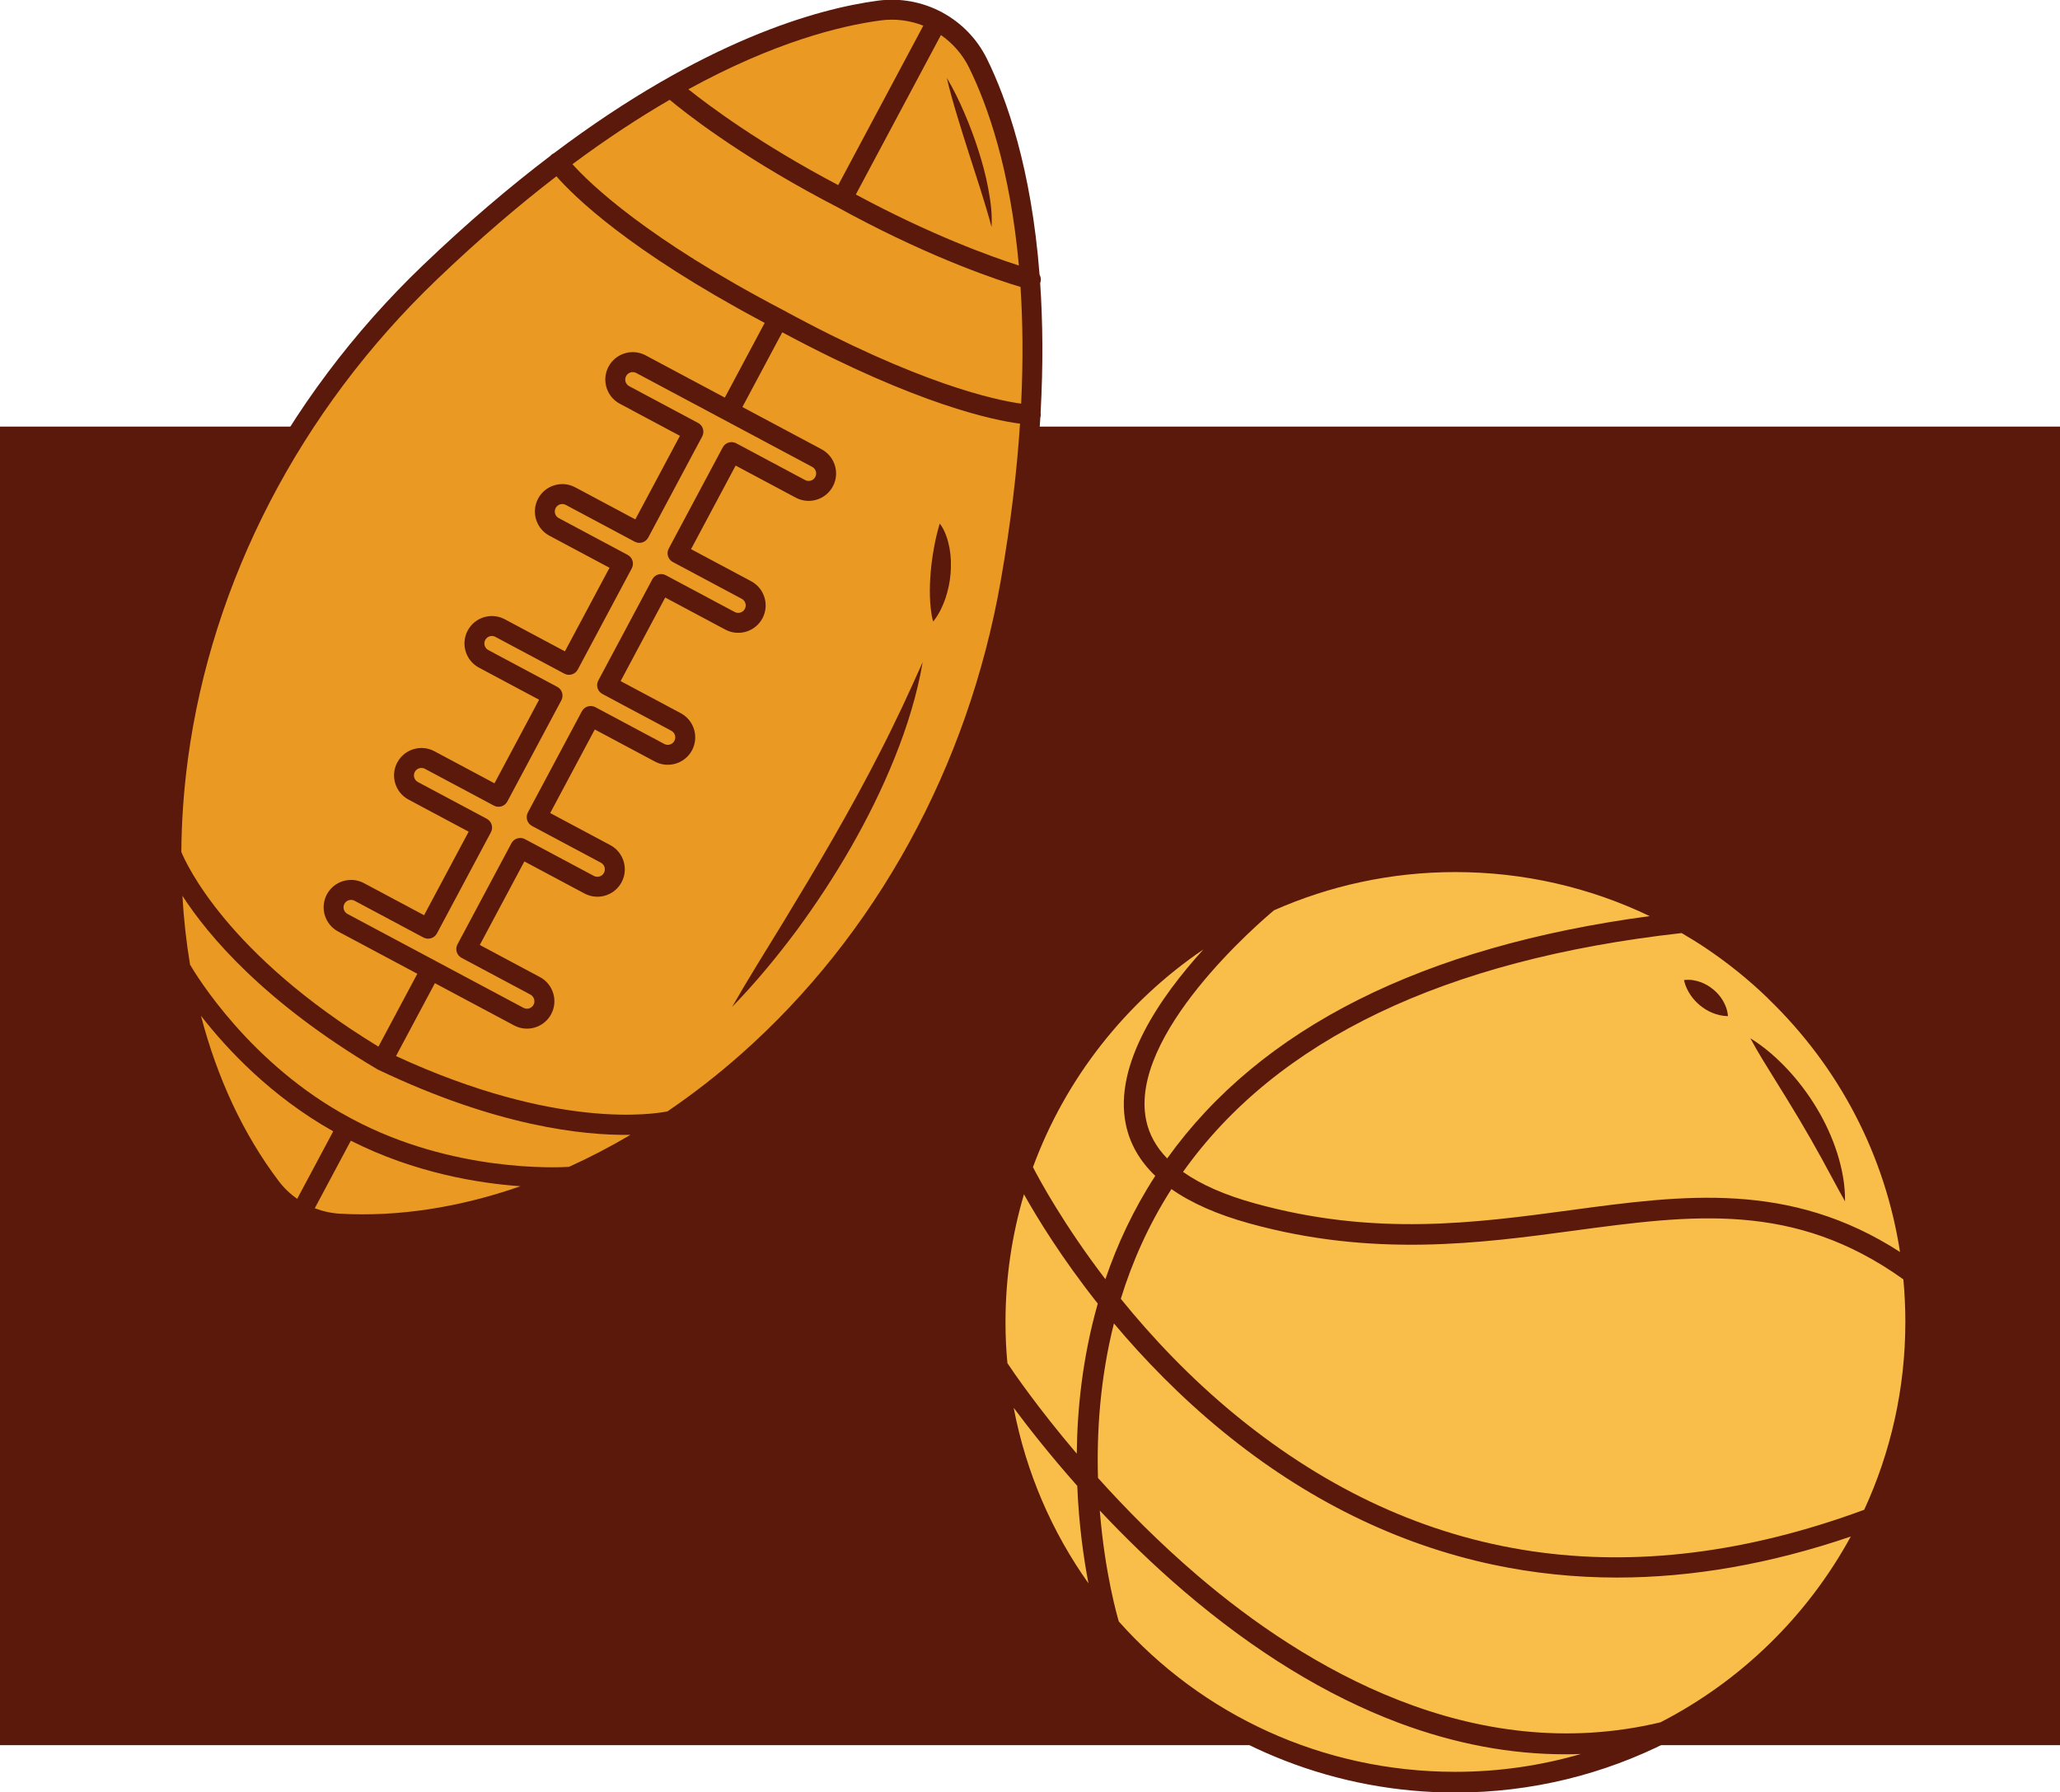<?xml version="1.0" encoding="UTF-8"?>
<svg id="Layer_1" xmlns="http://www.w3.org/2000/svg" version="1.1" viewBox="0 0 258.676 225.086">
  <!-- Generator: Adobe Illustrator 29.1.0, SVG Export Plug-In . SVG Version: 2.1.0 Build 142)  -->
  <defs>
    <style>
      .st0 {
        fill: #f9bd49;
      }

      .st1 {
        fill: #5a190a;
      }

      .st2 {
        fill: #ea9a23;
      }
    </style>
  </defs>
  <rect class="st1" y="53.575" width="258.676" height="165.591"/>
  <g>
    <circle class="st0" cx="182.76" cy="166.017" r="57.738"/>
    <g>
      <path class="st1" d="M223.926,123.622c-.033-.04-.068-.078-.105-.115-2.508-2.429-5.273-4.661-8.216-6.632-1.16-.776-2.344-1.506-3.547-2.195h0c-8.9-5.091-18.947-7.767-29.303-7.767-8.461,0-16.511,1.791-23.796,5.008-.098.028-.192.072-.284.124-14.622,6.55-26.114,18.874-31.562,34.055-.036.076-.063.155-.084.237-2.18,6.157-3.371,12.777-3.371,19.672v.182c0,1.867.094,3.743.28,5.568,1.404,14.549,8.145,28.012,18.982,37.91,10.907,9.962,25.054,15.448,39.835,15.448,9.593,0,18.658-2.299,26.677-6.372.148-.047.284-.115.402-.206,11.457-5.93,20.738-15.499,26.304-27.167.08-.116.138-.245.178-.38,3.556-7.593,5.548-16.06,5.548-24.984,0-16.134-6.368-31.181-17.936-42.389ZM159.976,114.32c6.971-3.084,14.677-4.801,22.777-4.801,8.525,0,16.83,1.898,24.404,5.531-28.489,3.812-48.848,14.034-60.594,30.434-1.387-1.426-2.268-3.024-2.637-4.789-2.239-10.726,14.235-24.857,16.05-26.375ZM151.122,119.228c-5.332,5.852-11.33,14.401-9.746,21.997.507,2.43,1.743,4.581,3.692,6.445-2.761,4.255-4.789,8.647-6.263,12.98-5.221-6.834-8.248-12.429-9.097-14.074,4.117-11.202,11.688-20.75,21.414-27.348ZM126.262,166.193v-.182c0-5.564.813-10.942,2.318-16.024,1.659,2.96,4.726,7.99,9.268,13.727-1.936,6.808-2.583,13.35-2.637,18.847-4.91-5.771-7.974-10.261-8.71-11.366-.157-1.647-.239-3.327-.239-5.001ZM127.288,176.796c1.891,2.541,4.591,5.978,7.986,9.806.202,4.937.812,9.15,1.407,12.245-4.573-6.436-7.837-13.905-9.393-22.051ZM182.753,222.515c-16.786,0-31.899-7.225-42.261-18.878-.163-.539-1.756-5.998-2.391-13.936,3.098,3.301,6.646,6.776,10.582,10.142,8.873,7.586,17.956,13.149,26.997,16.534,7.003,2.622,13.988,3.936,20.884,3.936.654,0,1.306-.016,1.958-.04-5.007,1.457-10.298,2.242-15.769,2.242ZM208.501,216.3c-23.606,5.622-44.602-6.887-58.078-18.396-4.813-4.11-9.036-8.389-12.547-12.295-.17-5.787.262-12.496,2.001-19.407,3.737,4.451,8.313,9.191,13.76,13.64,10.395,8.489,21.786,14.094,33.857,16.659,5.075,1.078,10.271,1.616,15.573,1.616,9.475,0,19.288-1.725,29.337-5.153-5.435,9.973-13.788,18.136-23.903,23.337ZM239.257,166.011c0,8.418-1.853,16.41-5.168,23.595-29.393,10.845-55.881,6.904-78.734-11.723-5.876-4.789-10.746-9.99-14.616-14.773,1.425-4.623,3.478-9.286,6.359-13.78,2.494,1.755,5.761,3.196,9.789,4.311,15.558,4.305,28.96,2.5,40.785.906,14.806-1.994,27.617-3.713,41.337,6.123.163,1.764.249,3.545.249,5.341ZM197.324,151.966c-12.143,1.636-24.699,3.328-39.742-.836-3.775-1.044-6.788-2.367-9.028-3.958,11.784-16.583,32.834-26.668,62.611-29.993,1.012.59,2.011,1.205,2.99,1.86,2.773,1.857,5.38,3.955,7.749,6.238.033.041.069.08.107.116,8.986,8.663,14.707,19.743,16.575,31.837-13.864-8.95-27.194-7.16-41.262-5.266Z"/>
      <path class="st1" d="M222.868,135.563c1.04,1.669,2.062,3.321,3.054,4.988.991,1.667,1.953,3.345,2.891,5.059.947,1.712,1.846,3.46,2.867,5.256.031-2.067-.366-4.102-.982-6.058-.625-1.955-1.488-3.832-2.539-5.59-1.05-1.759-2.284-3.402-3.671-4.897-1.395-1.488-2.93-2.846-4.691-3.926.975,1.821,2.039,3.494,3.072,5.169Z"/>
      <path class="st1" d="M215.122,124.247c-.473-.384-1.002-.703-1.605-.917-.604-.209-1.264-.352-2.063-.245.184.78.479,1.349.821,1.864.342.511.744.936,1.192,1.308.448.372.945.683,1.514.923.574.234,1.195.42,2.002.426-.069-.802-.328-1.418-.652-1.967-.325-.548-.739-1.004-1.208-1.393Z"/>
    </g>
  </g>
  <g>
    <path class="st2" d="M117.996,1.877s-38.949-7.12-84.68,59.585c0,0-29.14,52.096,3.018,90.939,0,0,42.072,13.587,80.939-48.794,0,0,27.702-63.687.723-101.73Z"/>
    <g>
      <path class="st1" d="M130.638,52.409c.029-.102.049-.207.051-.318.001-.08-.006-.159-.02-.235.333-6.055.275-11.479-.054-16.314.015-.039.033-.076.044-.117.086-.327.033-.656-.12-.929-1.034-13.357-4.135-22.08-6.599-27.093-1.248-2.538-3.225-4.538-5.589-5.822-.029-.018-.054-.04-.084-.057-.03-.016-.063-.025-.094-.038-2.383-1.249-5.145-1.778-7.948-1.402-7.647,1.027-21.85,4.984-40.673,19.156-.071.032-.141.069-.207.115-.091.063-.167.139-.236.22-5.016,3.805-10.355,8.331-15.984,13.72-17.568,16.82-28.939,38.754-32.02,61.763-2.825,21.098,1.512,41.065,11.899,54.782,1.14,1.505,2.577,2.721,4.201,3.587s3.434,1.384,5.319,1.493c17.177.993,36.179-6.52,52.132-20.612,17.398-15.368,29.289-37.025,33.482-60.982,1.343-7.676,2.131-14.632,2.499-20.917ZM118.152,4.401c1.476,1.024,2.71,2.416,3.542,4.107,2.292,4.664,5.151,12.66,6.247,24.836-3.335-1.067-10.948-3.779-20.474-8.919l10.686-20.024ZM110.559,2.567c1.868-.251,3.712-.001,5.383.655l-10.686,20.025c-9.878-5.206-16.314-10.034-18.818-12.037,10.73-5.873,18.969-7.951,24.121-8.643ZM84.094,12.533c1.789,1.496,8.333,6.709,19.293,12.558.576.307,1.165.617,1.765.926.012.007.021.016.033.022.012.006.025.009.037.015.573.315,1.139.622,1.698.921,10.535,5.622,18.526,8.252,21.227,9.06.284,4.377.342,9.252.079,14.658-3.226-.446-12.866-2.485-29.877-11.748-.014-.008-.024-.018-.038-.026-.014-.007-.029-.011-.043-.017-17.083-8.937-24.199-15.843-26.387-18.282,4.341-3.225,8.42-5.889,12.212-8.088ZM84.49,70.583l8.654,4.618c.457.244.63.814.386,1.271s-.814.63-1.271.386l-8.654-4.618c-.61-.326-1.369-.095-1.694.515l-6.78,12.705c-.326.61-.095,1.369.515,1.694l8.654,4.618c.457.244.63.814.386,1.271s-.814.63-1.271.386l-8.654-4.618c-.61-.326-1.369-.095-1.694.515l-6.78,12.705c-.326.61-.095,1.369.515,1.694l8.654,4.618c.457.244.63.814.386,1.271s-.814.63-1.271.386l-8.654-4.618c-.61-.326-1.369-.095-1.694.515l-6.778,12.701c-.326.61-.095,1.369.515,1.694l8.654,4.618c.449.24.626.822.386,1.271-.244.457-.814.63-1.271.386l-22.095-11.791c-.457-.244-.63-.814-.386-1.271.24-.449.822-.626,1.271-.386l8.654,4.618c.61.326,1.369.095,1.694-.515l6.778-12.701c.326-.61.095-1.369-.515-1.694l-8.654-4.618c-.457-.244-.63-.814-.386-1.271s.814-.63,1.271-.386l8.654,4.618c.61.326,1.369.095,1.694-.515l6.78-12.705c.326-.61.095-1.369-.515-1.694l-8.654-4.618c-.457-.244-.63-.814-.386-1.271s.814-.63,1.271-.386l8.654,4.618c.61.326,1.369.095,1.694-.515l6.78-12.705c.326-.61.095-1.369-.515-1.694l-8.654-4.618c-.457-.244-.63-.814-.386-1.271s.814-.63,1.271-.386l8.654,4.618c.61.326,1.369.095,1.694-.515l6.78-12.704c.326-.61.095-1.369-.515-1.694l-8.654-4.618c-.457-.244-.63-.814-.386-1.271s.814-.63,1.271-.386l22.095,11.791c.457.244.63.814.386,1.271s-.814.63-1.271.387l-8.654-4.618c-.61-.326-1.369-.095-1.694.515l-6.78,12.704c-.326.61-.095,1.369.515,1.694ZM23.588,95.39c3.006-22.447,14.111-43.857,31.27-60.286,5.281-5.056,10.294-9.337,15.014-12.964,2.191,2.508,9.082,9.303,25.784,18.215.12.064.246.13.368.194l-5.008,9.385-9.943-5.306c-1.675-.894-3.765-.258-4.659,1.417s-.259,3.766,1.417,4.66l7.549,4.029-5.601,10.495-7.549-4.029c-1.675-.894-3.765-.258-4.659,1.417s-.258,3.765,1.417,4.659l7.549,4.029-5.601,10.495-7.549-4.029c-1.675-.894-3.765-.258-4.659,1.417-.894,1.675-.258,3.765,1.417,4.659l7.549,4.029-5.601,10.495-7.549-4.029c-1.675-.894-3.765-.258-4.659,1.417-.894,1.675-.258,3.765,1.417,4.659l7.549,4.029-5.599,10.491-7.549-4.029c-1.675-.894-3.765-.258-4.659,1.417-.894,1.675-.258,3.765,1.417,4.659l9.943,5.306-4.884,9.152c-18.989-11.575-24.137-22.954-24.749-24.451.025-3.802.294-7.681.819-11.604ZM37.318,150.558c-.873-.612-1.657-1.36-2.316-2.23-4.439-5.862-7.723-12.929-9.767-20.765,3.285,4.228,8.81,10.129,16.609,14.513l-4.526,8.482ZM42.669,152.42c-1.09-.063-2.148-.298-3.142-.683l4.526-8.482c7.987,4.038,15.964,5.342,21.304,5.718-7.648,2.665-15.348,3.871-22.689,3.447ZM71.448,146.54c-1.417.09-14.615.715-27.187-5.994-.046-.025-.092-.049-.138-.074,0,0-.002-.001-.003-.002,0,0-.002-.001-.003-.001-.049-.026-.097-.052-.146-.078-12.562-6.704-19.391-18.015-20.106-19.243-.47-2.812-.79-5.701-.959-8.648,3.276,5.054,10.305,13.385,24.456,21.775.001.001.002.001.002.001.017.01.029.022.045.03.016.009.033.013.05.02,0,0,.002.001.003.001,14.848,7.085,25.682,8.286,31.704,8.194-2.543,1.5-5.121,2.844-7.718,4.018ZM92.999,132.431c-2.966,2.62-6.038,5.003-9.183,7.14-1.584.325-13.902,2.384-34.089-6.947l4.884-9.152,9.943,5.306c1.675.894,3.765.258,4.659-1.417.894-1.675.258-3.765-1.417-4.659l-7.549-4.029,5.599-10.491,7.549,4.029c1.675.894,3.765.258,4.659-1.417.894-1.675.258-3.765-1.417-4.659l-7.549-4.029,5.601-10.495,7.549,4.029c1.675.894,3.765.258,4.659-1.417.894-1.675.258-3.765-1.417-4.659l-7.549-4.029,5.601-10.495,7.549,4.029c1.675.894,3.765.258,4.659-1.417s.258-3.765-1.417-4.659l-7.549-4.029,5.601-10.495,7.549,4.029c1.675.894,3.765.258,4.66-1.417s.258-3.765-1.417-4.659l-9.943-5.306,5.008-9.385c.121.065.245.133.366.197,16.7,8.912,26.182,10.855,29.486,11.278-.386,5.939-1.151,12.488-2.412,19.689-4.095,23.4-15.698,44.544-32.673,59.537Z"/>
      <path class="st1" d="M115.865,83.148c-.862,1.905-1.701,3.795-2.584,5.662-.89,1.863-1.782,3.717-2.725,5.545-1.866,3.664-3.838,7.265-5.885,10.829-2.047,3.564-4.165,7.091-6.309,10.619-2.153,3.522-4.352,7.025-6.432,10.649,2.911-2.993,5.57-6.208,8.065-9.549,2.471-3.357,4.769-6.849,6.847-10.474,2.078-3.624,3.939-7.381,5.501-11.264,1.56-3.879,2.814-7.899,3.521-12.017Z"/>
      <path class="st1" d="M119.365,72.041c.088-1.062.059-2.14-.133-3.21-.103-.535-.234-1.066-.43-1.587-.197-.517-.432-1.035-.8-1.493-.327,1.099-.551,2.09-.732,3.093-.177.998-.315,1.986-.4,2.984-.08.997-.132,2.002-.1,3.032.016.515.039,1.035.107,1.567.059.531.134,1.069.3,1.633.369-.449.65-.924.91-1.407.241-.487.453-.983.628-1.489.336-1.015.567-2.059.648-3.123Z"/>
      <path class="st1" d="M121.64,19.187l1.488,4.634c.48,1.551.967,3.093,1.381,4.692.105-1.657-.125-3.314-.433-4.931-.304-1.624-.741-3.214-1.244-4.778-.5-1.566-1.082-3.102-1.73-4.61-.649-1.508-1.356-2.993-2.211-4.41.374,1.611.824,3.182,1.296,4.743.472,1.561.957,3.114,1.453,4.66Z"/>
    </g>
  </g>
</svg>